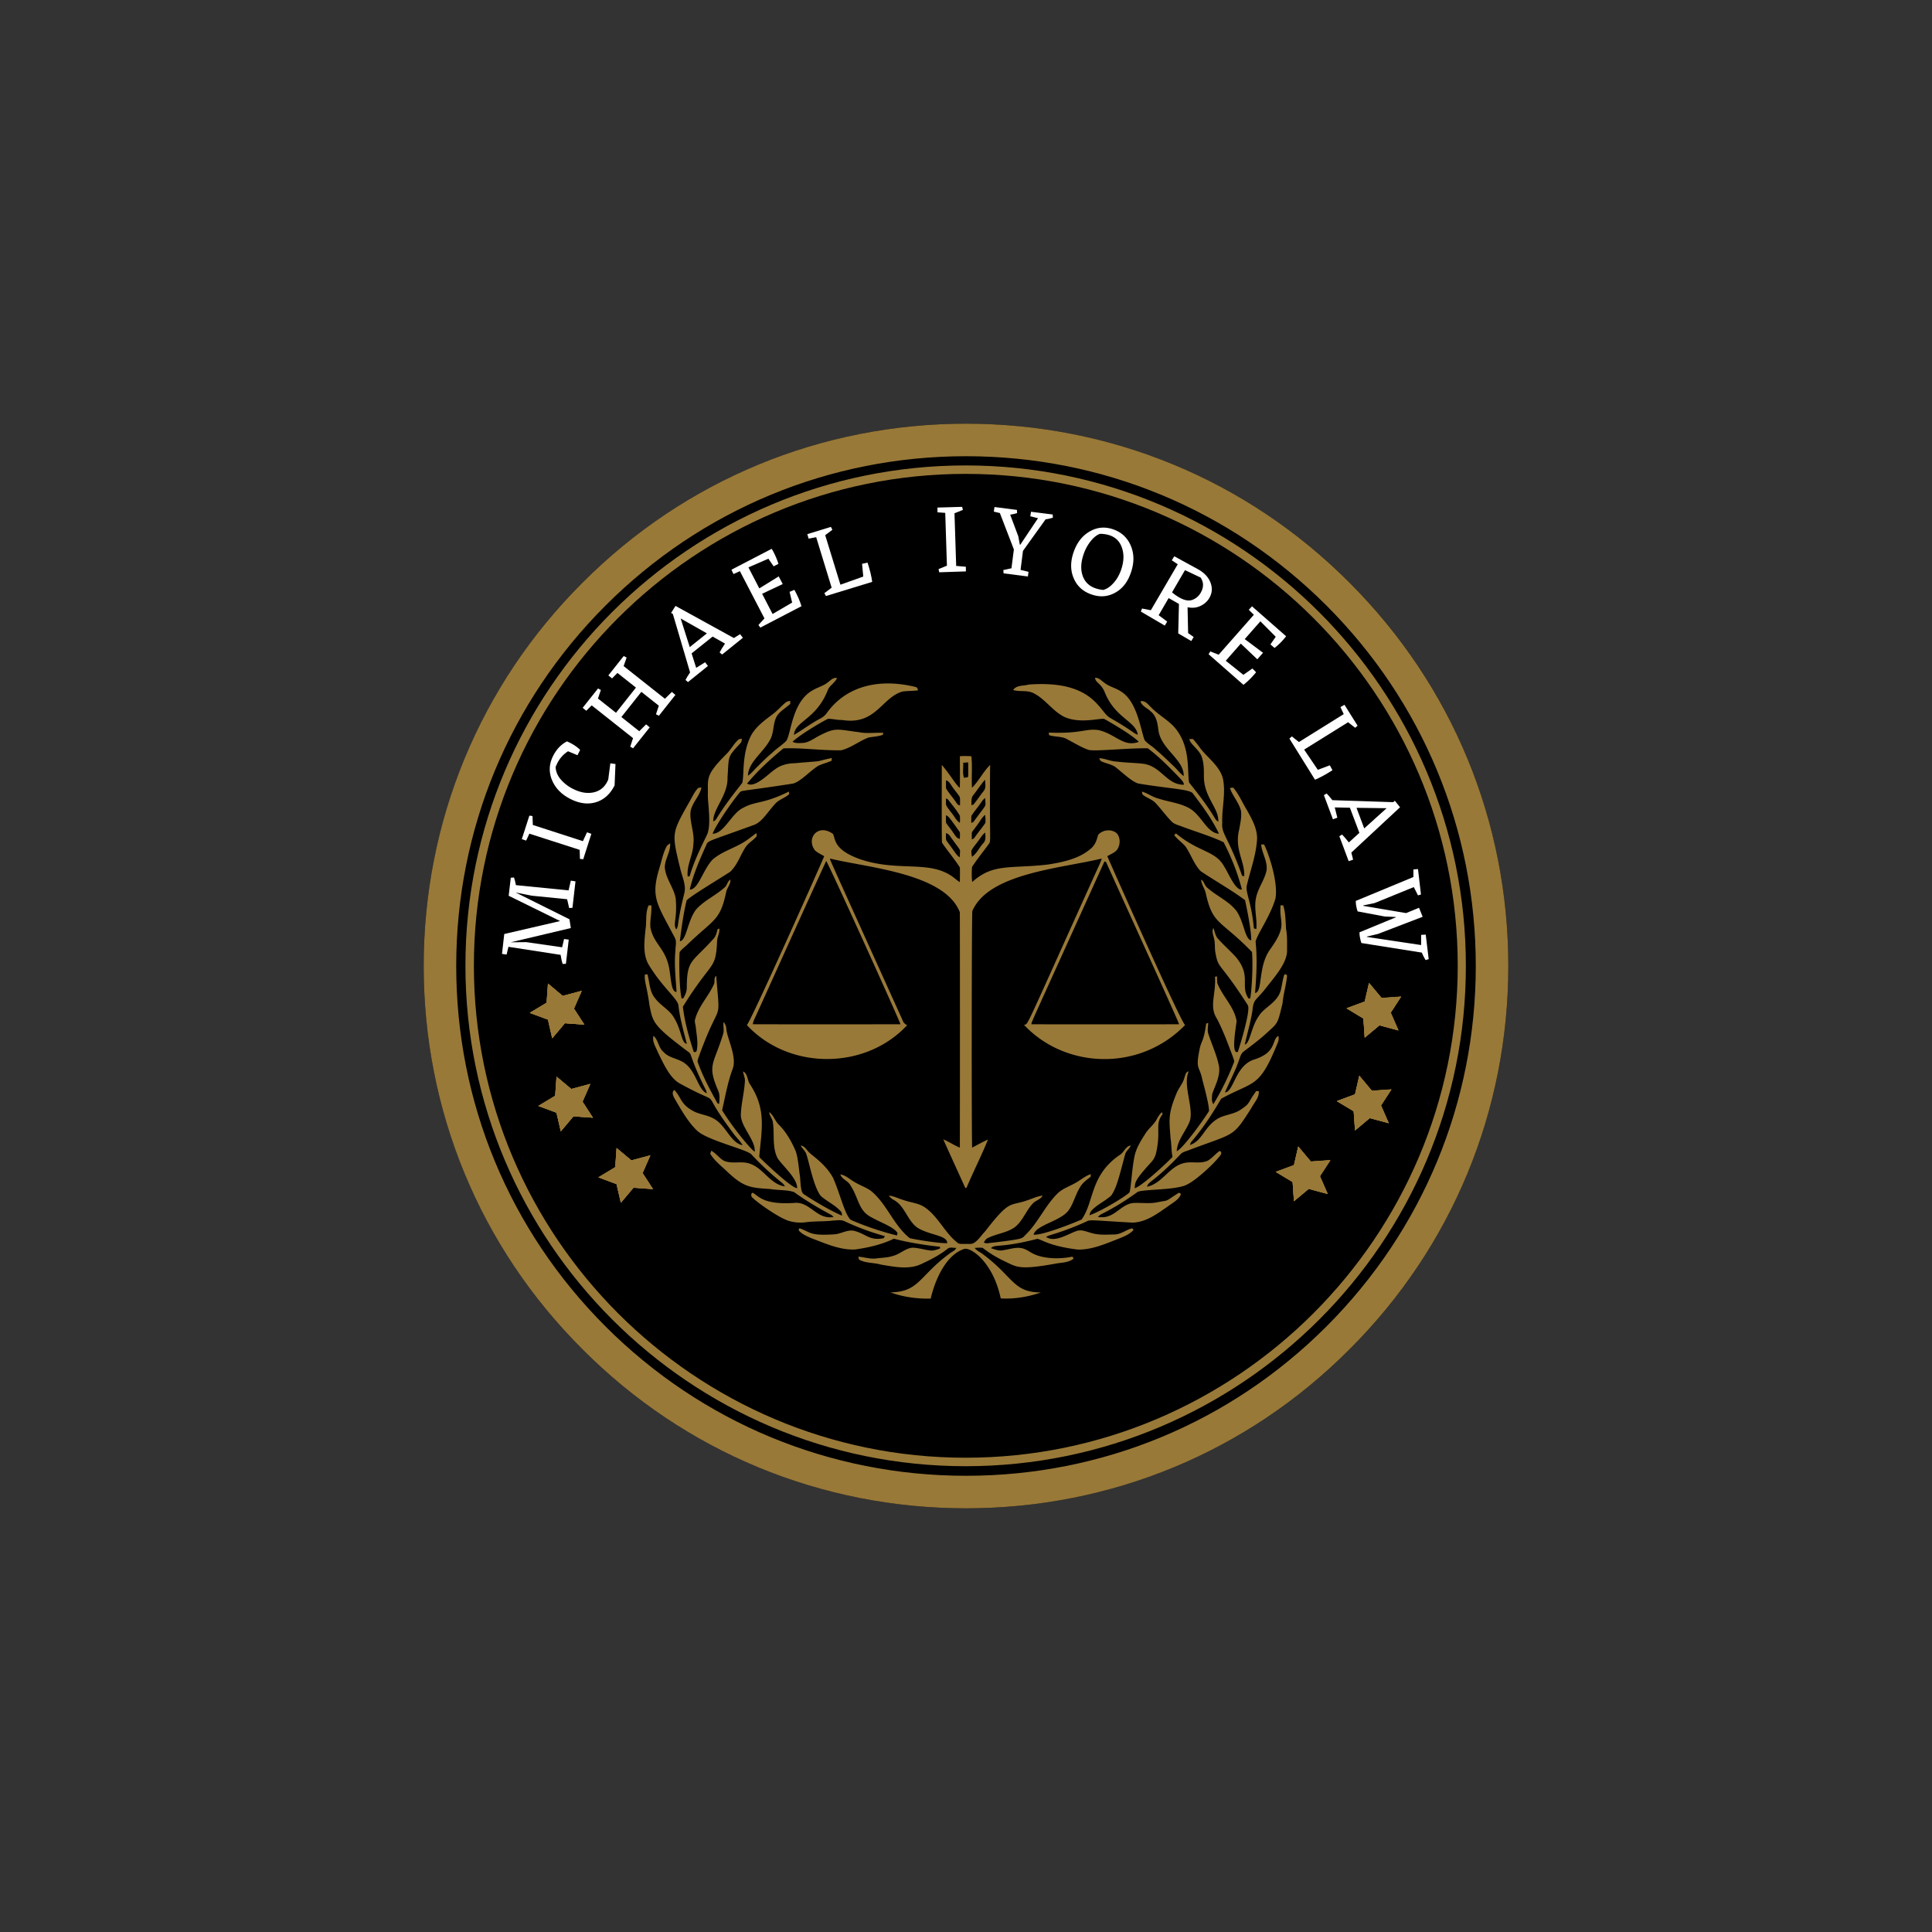 <?xml version="1.0" encoding="UTF-8"?>
<svg data-bbox="82.238 82.238 210.524 210.524" height="500" viewBox="0 0 375 375" width="500" xmlns="http://www.w3.org/2000/svg" data-type="color">
    <rect x="0" y="0" width="375" height="375" fill="#333333" stroke="none"/>
    <g>
        <defs>
            <clipPath id="2d6a2078-f2b0-425b-923b-ecb47636b8ea">
                <path d="M82.238 82.238h210.524v210.524H82.238Zm0 0"/>
            </clipPath>
            <clipPath id="141189f3-56af-4bd6-98c8-cbd2c7420252">
                <path d="M187.5 82.238c-58.133 0-105.262 47.13-105.262 105.262 0 58.133 47.13 105.262 105.262 105.262 58.133 0 105.262-47.13 105.262-105.262 0-58.133-47.13-105.262-105.262-105.262Zm0 0"/>
            </clipPath>
            <clipPath id="0181947e-9905-4e63-b537-44fabc122ce3">
                <path d="M82.238 82.238h210.524v210.524H82.238Zm0 0"/>
            </clipPath>
            <clipPath id="36d0551c-1499-4045-8fd1-f29f08ab2e2d">
                <path d="M187.5 292.762c-28.102 0-54.566-10.938-74.422-30.84-19.902-19.856-30.84-46.32-30.84-74.422 0-28.102 10.938-54.566 30.84-74.422 19.856-19.902 46.32-30.84 74.422-30.84 28.102 0 54.566 10.938 74.422 30.84 19.902 19.899 30.84 46.32 30.84 74.422 0 28.102-10.938 54.566-30.84 74.422-19.856 19.902-46.32 30.84-74.422 30.84Zm0-204.211c-26.422 0-51.285 10.304-69.965 28.984-18.68 18.68-28.984 43.543-28.984 69.965 0 26.422 10.304 51.285 28.984 69.965 18.68 18.68 43.543 28.984 69.965 28.984 26.422 0 51.285-10.304 69.965-28.984 18.68-18.68 28.984-43.543 28.984-69.965 0-26.422-10.304-51.285-28.984-69.965-18.68-18.68-43.543-28.984-69.965-28.984Zm0 0"/>
            </clipPath>
            <clipPath id="3aaa7a73-1f72-4b3f-a474-357397901bcd">
                <path d="M90.34 90.34h194.25v194.25H90.34Zm0 0"/>
            </clipPath>
            <clipPath id="d3841275-798d-4bf5-80ea-2a79bf8fe1e3">
                <path d="M116 222h11v12h-11Zm0 0"/>
            </clipPath>
            <clipPath id="2a388ab5-bf60-4d9f-a9ab-6f5f76881a49">
                <path d="m114.633 224.965 10.101-4.285 3.957 9.324-10.101 4.289Zm0 0"/>
            </clipPath>
            <clipPath id="aa945282-defc-4d2d-b1e1-0f7f4d885bca">
                <path d="m114.633 224.965 10.101-4.285 3.957 9.324-10.101 4.289Zm0 0"/>
            </clipPath>
            <clipPath id="05b880d6-e2e5-46ce-8bab-ae9a85ecea77">
                <path d="M104 208h12v12h-12Zm0 0"/>
            </clipPath>
            <clipPath id="3cc3b194-45b6-4eef-9d35-7de2eeac14ad">
                <path d="m102.977 211.11 10.101-4.29 3.957 9.328-10.101 4.286Zm0 0"/>
            </clipPath>
            <clipPath id="a2832fe0-ccfd-456e-a6f0-b3e7ff5c9180">
                <path d="m102.977 211.11 10.101-4.29 3.957 9.328-10.101 4.286Zm0 0"/>
            </clipPath>
            <clipPath id="edea2e0d-da72-42f9-8ec2-967aac63dc45">
                <path d="M102 190h12v12h-12Zm0 0"/>
            </clipPath>
            <clipPath id="643a03d7-3fb3-4f46-bf4f-17087067a0ec">
                <path d="m101.313 193.043 10.105-4.29 3.957 9.329-10.105 4.285Zm0 0"/>
            </clipPath>
            <clipPath id="229f41c3-9f3f-47bc-a365-338c5780cf3d">
                <path d="m101.313 193.043 10.105-4.29 3.957 9.329-10.105 4.285Zm0 0"/>
            </clipPath>
            <clipPath id="ef4f15ab-38d2-45be-9b88-9247517f9a56">
                <path d="M261 190h11v12h-11Zm0 0"/>
            </clipPath>
            <clipPath id="5f0fc667-6c66-4258-b147-fff6e33eec78">
                <path d="m269.93 203.563-10.098-4.297 3.965-9.32 10.101 4.296Zm0 0"/>
            </clipPath>
            <clipPath id="bbe40229-5960-490a-acfd-644ff4dc3d5c">
                <path d="m269.93 203.563-10.098-4.297 3.965-9.32 10.101 4.296Zm0 0"/>
            </clipPath>
            <clipPath id="1d3f0832-c1dc-47f3-9d9a-7d282b6ffd7e">
                <path d="M259 208h12v12h-12Zm0 0"/>
            </clipPath>
            <clipPath id="9e8434d1-ffbb-471b-88c5-98f036117eba">
                <path d="m268.047 221.57-10.102-4.297 3.97-9.32 10.097 4.297Zm0 0"/>
            </clipPath>
            <clipPath id="f48be3d8-6660-4777-a6c7-8d7f7633c226">
                <path d="m268.047 221.57-10.102-4.297 3.97-9.32 10.097 4.297Zm0 0"/>
            </clipPath>
            <clipPath id="cfb6a8a7-4b66-47e9-9f38-5431f4ea5487">
                <path d="M247 222h12v12h-12Zm0 0"/>
            </clipPath>
            <clipPath id="53b7807d-3e15-4313-8b03-14963529faf2">
                <path d="m256.195 235.309-10.097-4.297 3.964-9.32 10.098 4.296Zm0 0"/>
            </clipPath>
            <clipPath id="74ecc990-3f34-4ab5-90b4-44b226c61e97">
                <path d="m256.195 235.309-10.097-4.297 3.964-9.32 10.098 4.296Zm0 0"/>
            </clipPath>
            <clipPath id="e3f1f243-67e1-4dca-bca2-a37c49fb4bff">
                <path d="M125 131.418h124.992v120.75H125Zm0 0"/>
            </clipPath>
        </defs>
        <g clip-path="url(#2d6a2078-f2b0-425b-923b-ecb47636b8ea)">
            <g clip-path="url(#141189f3-56af-4bd6-98c8-cbd2c7420252)">
                <path d="M82.238 82.238h210.524v210.524H82.238Zm0 0" fill="#000000" data-color="1"/>
            </g>
        </g>
        <g clip-path="url(#0181947e-9905-4e63-b537-44fabc122ce3)">
            <g clip-path="url(#36d0551c-1499-4045-8fd1-f29f08ab2e2d)">
                <path d="M82.238 82.238h210.524v210.524H82.238Zm0 0" fill="#997938" data-color="2"/>
            </g>
        </g>
        <g clip-path="url(#3aaa7a73-1f72-4b3f-a474-357397901bcd)">
            <path d="M187.43 284.59c-53.508 0-97.09-43.586-97.09-97.16 0-53.575 43.582-97.09 97.09-97.09 53.511 0 97.093 43.582 97.093 97.09.067 53.574-43.52 97.16-97.093 97.16Zm0-192.61c-52.653 0-95.45 42.797-95.45 95.45 0 52.656 42.864 95.515 95.45 95.515 52.59 0 95.515-42.86 95.515-95.515 0-52.653-42.86-95.45-95.515-95.45Zm0 0" fill="#997938" data-color="2"/>
        </g>
        <g clip-path="url(#d3841275-798d-4bf5-80ea-2a79bf8fe1e3)">
            <g clip-path="url(#2a388ab5-bf60-4d9f-a9ab-6f5f76881a49)">
                <g clip-path="url(#aa945282-defc-4d2d-b1e1-0f7f4d885bca)">
                    <path d="m119.71 222.852 2.856 2.394 3.688-.984-1.512 3.449 2.024 3.101-3.79-.261-2.445 2.906-.828-3.61-3.527-1.312 3.273-1.965Zm0 0" fill="#997938" data-color="2"/>
                    <path d="m119.676 222.832 2.855 2.395 3.688-.985-1.508 3.446 2.02 3.105-3.79-.262-2.441 2.906-.832-3.609-3.527-1.312 3.273-1.965Zm0 0" fill="#997938" data-color="2"/>
                    <path d="m119.676 222.832 2.855 2.395 3.688-.985-1.508 3.446 2.02 3.105-3.79-.262-2.441 2.906-.832-3.609-3.527-1.312 3.273-1.965Zm0 0" fill="#997938" data-color="2"/>
                    <path d="m119.676 222.832 2.855 2.395 3.688-.985-1.508 3.446 2.02 3.105-3.79-.262-2.441 2.906-.832-3.609-3.527-1.312 3.273-1.965Zm0 0" fill="#997938" data-color="2"/>
                </g>
            </g>
        </g>
        <g clip-path="url(#05b880d6-e2e5-46ce-8bab-ae9a85ecea77)">
            <g clip-path="url(#3cc3b194-45b6-4eef-9d35-7de2eeac14ad)">
                <g clip-path="url(#a2832fe0-ccfd-456e-a6f0-b3e7ff5c9180)">
                    <path d="m108.059 208.996 2.851 2.395 3.688-.989-1.508 3.45 2.02 3.105-3.786-.266-2.445 2.91-.832-3.609-3.527-1.312 3.273-1.97Zm0 0" fill="#997938" data-color="2"/>
                    <path d="m108.02 208.977 2.855 2.394 3.691-.988-1.511 3.449 2.02 3.106-3.79-.262-2.441 2.906-.832-3.61-3.528-1.312 3.274-1.969Zm0 0" fill="#997938" data-color="2"/>
                    <path d="m108.02 208.977 2.855 2.394 3.691-.988-1.511 3.449 2.02 3.106-3.79-.262-2.441 2.906-.832-3.61-3.528-1.312 3.274-1.969Zm0 0" fill="#997938" data-color="2"/>
                    <path d="m108.02 208.977 2.855 2.394 3.691-.988-1.511 3.449 2.02 3.106-3.79-.262-2.441 2.906-.832-3.61-3.528-1.312 3.274-1.969Zm0 0" fill="#997938" data-color="2"/>
                </g>
            </g>
        </g>
        <g clip-path="url(#edea2e0d-da72-42f9-8ec2-967aac63dc45)">
            <g clip-path="url(#643a03d7-3fb3-4f46-bf4f-17087067a0ec)">
                <g clip-path="url(#229f41c3-9f3f-47bc-a365-338c5780cf3d)">
                    <path d="m106.395 190.93 2.851 2.394 3.692-.988-1.512 3.45 2.023 3.105-3.789-.266-2.445 2.91-.828-3.61-3.528-1.312 3.274-1.968Zm0 0" fill="#997938" data-color="2"/>
                    <path d="m106.36 190.91 2.85 2.395 3.692-.989-1.511 3.45 2.02 3.105-3.786-.266-2.445 2.91-.828-3.613-3.532-1.308 3.274-1.969Zm0 0" fill="#997938" data-color="2"/>
                    <path d="m106.36 190.91 2.85 2.395 3.692-.989-1.511 3.45 2.02 3.105-3.786-.266-2.445 2.91-.828-3.613-3.532-1.308 3.274-1.969Zm0 0" fill="#997938" data-color="2"/>
                    <path d="m106.36 190.91 2.85 2.395 3.692-.989-1.511 3.45 2.02 3.105-3.786-.266-2.445 2.91-.828-3.613-3.532-1.308 3.274-1.969Zm0 0" fill="#997938" data-color="2"/>
                </g>
            </g>
        </g>
        <g clip-path="url(#ef4f15ab-38d2-45be-9b88-9247517f9a56)">
            <g clip-path="url(#5f0fc667-6c66-4258-b147-fff6e33eec78)">
                <g clip-path="url(#bbe40229-5960-490a-acfd-644ff4dc3d5c)">
                    <path d="m264.883 201.371-.258-3.715-3.27-1.972 3.532-1.305.832-3.61 2.437 2.91 3.79-.261-2.02 3.105 1.504 3.45-3.688-.993Zm0 0" fill="#997938" data-color="2"/>
                    <path d="m264.895 201.41-.258-3.715-3.274-1.972 3.532-1.305.835-3.61 2.438 2.91 3.789-.261-2.023 3.106 1.507 3.449-3.687-.992Zm0 0" fill="#997938" data-color="2"/>
                    <path d="m264.895 201.41-.258-3.715-3.274-1.972 3.532-1.305.835-3.61 2.438 2.91 3.789-.261-2.023 3.106 1.507 3.449-3.687-.992Zm0 0" fill="#997938" data-color="2"/>
                    <path d="m264.895 201.41-.258-3.715-3.274-1.972 3.532-1.305.835-3.61 2.438 2.91 3.789-.261-2.023 3.106 1.507 3.449-3.687-.992Zm0 0" fill="#997938" data-color="2"/>
                </g>
            </g>
        </g>
        <g clip-path="url(#1d3f0832-c1dc-47f3-9d9a-7d282b6ffd7e)">
            <g clip-path="url(#9e8434d1-ffbb-471b-88c5-98f036117eba)">
                <g clip-path="url(#f48be3d8-6660-4777-a6c7-8d7f7633c226)">
                    <path d="m263 219.379-.258-3.715-3.273-1.969 3.531-1.308.832-3.61 2.441 2.91 3.79-.257-2.024 3.101 1.508 3.45-3.692-.993Zm0 0" fill="#997938" data-color="2"/>
                    <path d="m263.012 219.422-.258-3.719-3.274-1.969 3.532-1.308.832-3.61 2.441 2.91 3.79-.257-2.024 3.101 1.508 3.45-3.692-.989Zm0 0" fill="#997938" data-color="2"/>
                    <path d="m263.012 219.422-.258-3.719-3.274-1.969 3.532-1.308.832-3.61 2.441 2.91 3.79-.257-2.024 3.101 1.508 3.45-3.692-.989Zm0 0" fill="#997938" data-color="2"/>
                    <path d="m263.012 219.422-.258-3.719-3.274-1.969 3.532-1.308.832-3.61 2.441 2.91 3.79-.257-2.024 3.101 1.508 3.45-3.692-.989Zm0 0" fill="#997938" data-color="2"/>
                </g>
            </g>
        </g>
        <g clip-path="url(#cfb6a8a7-4b66-47e9-9f38-5431f4ea5487)">
            <g clip-path="url(#53b7807d-3e15-4313-8b03-14963529faf2)">
                <g clip-path="url(#74ecc990-3f34-4ab5-90b4-44b226c61e97)">
                    <path d="m251.148 233.117-.257-3.715-3.27-1.972 3.531-1.305.828-3.61 2.442 2.91 3.789-.26-2.024 3.105 1.508 3.449-3.691-.992Zm0 0" fill="#997938" data-color="2"/>
                    <path d="m251.16 233.156-.258-3.715-3.273-1.972 3.531-1.305.832-3.61 2.442 2.91 3.789-.26-2.024 3.105 1.508 3.449-3.691-.992Zm0 0" fill="#997938" data-color="2"/>
                    <path d="m251.16 233.156-.258-3.715-3.273-1.972 3.531-1.305.832-3.61 2.442 2.91 3.789-.26-2.024 3.105 1.508 3.449-3.691-.992Zm0 0" fill="#997938" data-color="2"/>
                    <path d="m251.16 233.156-.258-3.715-3.273-1.972 3.531-1.305.832-3.61 2.442 2.91 3.789-.26-2.024 3.105 1.508 3.449-3.691-.992Zm0 0" fill="#997938" data-color="2"/>
                </g>
            </g>
        </g>
        <g clip-path="url(#e3f1f243-67e1-4dca-bca2-a37c49fb4bff)">
            <path d="M160.637 132.473c.566-.38 1.062-1.051 1.832-.86-.39.864-1.281 1.34-1.723 2.164-2.254 5.922-6.426 6.102-6.64 8.868 1.714-1 3.3-2.223 5.066-3.153a3.5 3.5 0 0 0 1.39-1.21c3.993-5.434 10.547-6.552 17.083-4.954.359.04.468.363.55.664-1.011.145-2.043.094-3.054.242-4.051 1.2-5.141 6.575-11.696 5.516-.922.027-1.82-.242-2.734-.227-1.969.977-5.95 3.485-6.879 4.457.66.356 1.422.247 2.137.211 1.125-.136 2.02-.867 2.996-1.363 3.234-1.691 3.45-1.25 7.781-.71 1.555.316 3.145.046 4.715.128-.027.098-.09.293-.117.39-.883.313-1.824.356-2.742.509-1.832.683-3.399 2.011-5.317 2.48-3.742.082-7.469-.504-11.21-.367-2.536 2.078-4.977 4.297-7.071 6.836 1.535.984 4.242-2.02 5.488-2.809 1.07-.797 2.41-1.12 3.723-1.144 6.668-.59 3.094-.118 7.222-1.016-.003.129-.007.39-.011.52-.813.394-1.707.578-2.524.964-1.504.825-3.672 3.317-5.14 3.508-10.969 1.696-9.668 1.153-10.34 1.89-2.125 2.618-4.8 6.798-5.098 7.825 2.2-.035 3.645-3.86 5.774-4.957 2.668-1.496 3.863-.684 9.023-3.234l.063.504c-.805.742-1.942 1.011-2.684 1.832-1.73 1.906-2.555 3.503-4.11 4.125-9.617 3.5-8.89 2.984-9.367 4.058-1.238 2.754-2.453 5.55-3.144 8.5 1.668.059 2.57-3.898 4.45-5.828 1.952-1.695 4.562-2.285 6.648-3.773.628-.438 1.222-.926 1.855-1.36.016.262.137.567-.098.766-.609.703-1.476 1.148-2 1.937-1.043 1.575-1.601 3.508-3.02 4.817-2.644 1.71-7.812 4.793-8.44 5.554-.633 2.606-.989 5.27-1.317 7.93 1.29-.16 1.465-3.906 3.125-6.14 1.598-1.805 3.887-2.762 5.645-4.383.445-.414.472-1.14 1.043-1.446.066.907-.66 1.578-.825 2.43-1.187 5.621-2.386 5.203-7.445 10.098-.52.52-1.16.925-1.582 1.539-.145 1.715-.078 6.976.375 8.988h.32c.38-.652.711-1.379.692-2.148.027-5.438 1.062-4.832 5.02-9.25.597-.524.78-1.313.96-2.047.086-.031.25-.082.336-.11.106.88-.437 1.645-.434 2.512-.285 5.695-.968 3.504-6.64 12.656.34 2.934 1.156 5.809 2.058 8.621.063.36.645.157.63-.152.316-1.508-.044-3.035-.184-4.543-.051-.523-.309-1.062-.102-1.586.684-2.488 2.582-4.37 3.617-6.691.262-.504-.086-1.313.454-1.625.789 10.058.898 3.824-3.399 15.719-.09.324-.285.667-.191 1.015 1 2.793 2.41 5.414 3.843 8 .079.024.23.074.309.098.082-.871.172-1.797-.203-2.613-2.172-5.06-.836-4.965 1.012-11.051.195-.742-.094-1.504.082-2.246.28.418.504.882.511 1.394.118 1.73 2.168 5.524 1.192 7.817-.946 2.57-1.399 5.28-2.016 7.941 2.137 3.445 5.453 7.46 6.324 8.055.22-2.203-2.613-4.743-2.687-7.082.05-2.188.652-4.328.781-6.516.094-.695-.273-1.316-.348-1.988.91.422.805 1.652 1.293 2.414 3.176 4.754 2.368 8.566 1.903 13.523.004.274-.16.63.105.836.801.801 6.13 5.903 7.196 5.875.027-1.875-2.622-4.137-3.762-5.746-1.14-2.152-.602-4.66-.942-6.969-.046-.75-.68-1.297-.714-2.05.867.628 1.12 1.75 1.886 2.472 1.45 1.446 2.457 3.27 3.266 5.137.508 1.629.57 3.344.836 5.02.226 3.644.422 2.996 1.453 3.792 2.16 1.352 4.363 2.668 6.7 3.692-.063-.258-.016-.567-.204-.774-1.098-1.3-2.73-1.968-3.973-3.101-1.496-2.059-2.246-6.836-2.863-8.332-.281-.508-.719-.899-1-1.406.727.062 1.09.75 1.543 1.226.531.64 3.238 2.254 4.754 5.059 1.39 3.117 2.426 7.754 3.621 8.226a57.827 57.827 0 0 0 8.77 2.946c.027-.118.09-.36.12-.477-.757-1.207-3.124-1.941-5.292-3.172-2.383-1.34-2.227-3.68-3.953-6.23-.485-.79-1.567-1.043-1.864-1.977 1.07.152 1.84.984 2.758 1.477 1.028.636 2.2 1.011 3.188 1.718 3.105 2.543 4.379 6.676 7.523 9.176 1.274.324 6.371 1.117 7.29.953-.02-1.523-3.31-1.484-5.708-2.925-2.074-1.383-2.488-4.325-4.758-5.485-.347-.195-.652-.453-.859-.797.988.082 1.879.594 2.828.856 1.344.508 2.863.566 4.086 1.387 2.695 1.812 3.938 5.074 6.531 7.007.438.207.957.09 1.43.13.566-.048 1.227.124 1.71-.262.864-.56 1.384-1.481 2.099-2.196 4.914-6.363 4.699-4.75 8.289-6.054.937-.313 1.855-.762 2.851-.868-.375.743-1.285.903-1.84 1.47-1.39 1.405-1.984 3.456-3.586 4.683-1.55 1.086-3.515 1.23-5.175 2.07-.387.148-.586.516-.805.84.45.36 1.016.094 1.527.09 6.504-.79 5.754-.774 6.63-1.598 2.378-2.348 3.718-5.531 6.073-7.898 1.059-1.079 2.543-1.493 3.801-2.266.906-.524 1.715-1.238 2.727-1.559-.004.125-.016.38-.024.504-.765.606-1.613 1.188-2.082 2.074-.836 1.336-1.191 2.915-2.054 4.235-1.45 2.336-6.48 2.969-6.938 4.937 1.691.153 7.66-2.214 9.324-2.949 2.48-3.508 1.594-8.621 7.48-12.586.774-.5 1.06-1.652 2.06-1.777-.274.648-.938 1.062-1.11 1.762-1.313 4.957-1.688 6.441-2.668 7.933-1.207 1.11-2.781 1.762-3.89 2.988-.215.243-.274.567-.356.864 2.375-.832 7.309-3.844 7.789-4.48.281-.938.453-4.477.95-6.938.327-1.61 1.218-3.02 2.085-4.383.633-1.05 1.68-1.774 2.254-2.863.254-.5.566-.977.992-1.348.031.098.098.29.133.387-1.539 2-.309 2.965-1.207 7.246-.137.777-.48 1.52-1.027 2.094-3.258 3.566-3.106 3.894-3.184 5.043 1.32-.415 5.621-4.317 7.344-6.094-.266-1.18-.18-2.395-.383-3.582-.246-3.547-.562-4.63 1.16-8.762.39-1.012 1.192-1.816 1.473-2.879.219-.492.226-1.27.887-1.371-1.22 2.793 1.12 7.254.156 9.793-.785 1.91-2.348 3.55-2.485 5.688 1.047-.352 4.895-5.598 6.266-7.778.059-1.273-1.2-5.664-1.312-6.215-.57-2.672-1.329-1.757-.516-5.785.371-1.828.766-1.273 1.281-4.984.098-.035.293-.106.395-.14 0 .651-.184 1.308-.028 1.952.664 2.145 1.676 4.188 2.11 6.403.32 1.925-.684 3.691-1.305 5.441-.039.656-.191 1.418.223 1.98 1.554-2.523 2.851-5.207 3.941-7.964.242-.434-.058-.887-.176-1.305-.949-2.477-1.847-4.988-3.086-7.336-1.539-2.414-.148-4.61-.363-8.133.102-.012.3-.043.399-.058.011.437-.004.879.058 1.312 1 2.574 3.258 4.559 3.742 7.344-.148 1.398-1.12 6.582.243 5.996.34-1.035 2.578-8.227 1.914-9.09-5.473-8.555-5.688-6.89-6.25-10.074-.207-.895-.04-1.832-.262-2.727-.129-.707-.527-1.468-.152-2.164.273.723.367 1.559.925 2.137 1.121 1.238 2.383 2.344 3.5 3.582 2.922 3.594.813 5.383 2.27 7.77.086.214.234.273.45.168.288-1.372.577-6.418.347-8.989-6.242-6.43-7.598-5.152-8.996-11.484-.207-.89-.844-1.637-.871-2.578.597.386.652 1.187 1.214 1.61 1.809 1.608 4.18 2.57 5.68 4.534 1.492 2.293 1.602 5.496 2.828 5.653.004-2.434-1.18-7.61-1.199-7.797-2.758-2.043-5.766-3.715-8.61-5.621-1.343-1.38-1.898-3.313-3.003-4.864-.672-.757-1.535-1.328-2.14-2.144.108-.113.222-.223.335-.336 4.492 3.738 7.668 3.3 9.39 6.48.665.938 2.137 4.684 3.41 4.41-.816-3.183-2.042-6.265-3.554-9.18-2.633-1.226-5.441-2.042-8.16-3.07-.672-.269-1.441-.41-1.95-.964-1.109-1.133-2.027-2.434-3.113-3.586-.668-.7-1.64-.953-2.39-1.543-.227-.137-.172-.442-.227-.66 1.153.332 2.121 1.125 3.301 1.386 1.93.633 4.02.82 5.824 1.813 2.442 1.336 3.461 4.863 5.813 4.976-1.313-2.793-3.168-5.3-5.02-7.754-.492-.878-4.164-.921-10.492-1.96-1.191-.2-3.223-2.149-4.48-3.141-.813-.637-1.875-.734-2.782-1.172-.273-.098-.363-.398-.472-.633 1.187.063 2.28.645 3.472.668 1.684.223 3.395.219 5.082.418 3.54.485 4.48 4.078 7.883 4.074.004-.484-.36-.812-.648-1.152-2.02-2.078-4.032-4.195-6.364-5.926-3.89-.062-10.59.676-11.566.285-1.39-.5-2.648-1.293-3.953-1.968-1.09-.707-2.453-.461-3.645-.875-.011-.121-.039-.368-.05-.489 6.507.258 7.05-.859 9.71-.472 3.29.77 4.79 3.367 7.758 2.277-1.105-1.226-5.261-3.664-6.71-4.457-.942-.164-4.637.953-7.633-.348-2.329-1.097-3.739-3.457-6.02-4.62-1.242-.676-2.703-.243-4.016-.641.657-.996 2.024-.766 3.036-1.063 12.625-.937 13.691 5.348 15.75 6.446 1.523.882 3.043 1.785 4.48 2.804.285.211.594.38.93.5-.383-2.664-4.383-3.219-6.395-8.203-.699-1.8-1.832-1.867-1.898-2.851.746-.055 1.23.574 1.797.953.96.78 2.222 1 3.234 1.703 3.059 1.863 3.738 7.008 4.563 9.414.632.8 1.613 1.238 2.316 1.98 1.285 1.07 2.46 2.258 3.672 3.41.523.547.992 1.165 1.62 1.606.09-3.211-4.39-5.188-4.905-8.863-.16-1.325-.383-2.828-1.52-3.696-.637-.66-1.695-.996-1.965-1.945.907-.219 1.45.578 2.012 1.121 1.32 1.383 3.031 2.313 4.371 3.68 3.418 3.668 2.64 8.547 3.05 10.953 1.638 2.047 3.263 4.11 4.645 6.344.305.445.504 1.011 1.024 1.257.148-2.66-2.793-4.683-2.793-8.812.004-1.285.004-2.594-.434-3.816-.504-1.372-2.289-2.477-2.386-3.395.222-.012.445-.023.668-.031a14.308 14.308 0 0 1 1.496 1.867c1.48 1.883 3.656 3.352 4.336 5.762.625 2.863-.223 5.773-.114 8.664-.199 2.168 1.184 2.738 3.856 10.261.105.028.304.079.41.102.156-2.941-1.98-5.242-.961-9.152.191-1.172.496-2.356.328-3.551-.394-1.621-1.625-2.856-2.14-4.422.23-.004.574-.195.75.055 1.066 1.297 1.699 2.875 2.585 4.289.914 1.664 1.914 3.414 1.934 5.37-.121 3.142-1.266 6.095-1.98 9.122-.352 1.453.832 2.918 1.367 8.418.113.031.347.086.465.117.191-2.023-.497-4.05-.055-6.066.363-1.875 1.644-3.418 2.031-5.29.262-1.777-.894-3.331-1.039-5.066.133.004.41.004.543.008.492.695 2.852 6.95 2.234 10.496-1.027 3.473-3.468 6.766-3.859 8.352.352 3.316.172 6.656-.105 9.968 1.562-.148.476-5.16 2.988-8.542 3.406-4.782 1.633-4.938 1.972-8.489l.508.047c.485 1.48.438 3.066.555 4.606.254 1.32.184 2.668.191 4.007.098 2.407-2.254 5.075-4.027 7.32-2.086 2.696-2.46 2.11-2.695 4.485-.34 2.227-1 4.39-1.489 6.586 1.016-.195 1.239-3.457 2.7-5.488.968-1.707 3.59-2.582 4.27-4.989.269-1 .35-2.05.687-3.035.152-.293.62-.035.547.27-.176 1.758-.723 3.46-.864 5.226-1.011 4.07-.777 3.696-3.23 5.903-1.344 1.238-2.824 2.316-4.274 3.425-.601.41-.742 1.176-.992 1.817-.722 2.125-1.828 4.094-2.68 6.16 1.731-.105 1.977-5.316 5.762-6.418 4.395-1.434 3.227-3.836 4.606-4.555.105.446.05.907-.13 1.329-3.609 8.937-4.53 7.34-10.964 10.855-.258.332-2.492 4.527-5.879 8.465-.055.133-.16.394-.21.523 2.589-.793 2.85-4.031 6.062-5.433 1.238-.489 2.62-.637 3.75-1.39 2.035-1.38 1.199-1.06 3.058-3.638l.508.016c.094 1.246-.867 2.187-1.414 3.223-3.742 5.894-3.106 4.789-12.176 8.23-.55.219-1.18.332-1.601.785-5.043 5.352-6.313 5.266-6.5 6.309 2.949-.606 4.277-3.934 7.191-4.594 1.516-.379 3.172.227 4.629-.48.797-.489 1.398-1.227 2.14-1.782.38-.242.563.387.348.63-.691 1.128-4.637 4.968-6.734 5.89-2.176 1.031-8.668.805-9.457 1.383-2.113 1.535-4.332 2.933-6.664 4.113-.364.191-.758.363-.977.738.578.02 1.176.07 1.735-.097 1.867-.48 3.046-2.364 4.996-2.633 1.59-.11 3.207.187 4.777-.149 2.531-.488 1.254.008 4.215-1.867l.383.246c-.34 1.035-1.375 1.575-2.203 2.176-2.168 1.508-4.426 3.3-7.18 3.395-8.414-.47-8.235-.633-9.043-.172a53.884 53.884 0 0 1-5.942 2.289c-.613.203-1.246.355-1.82.648 1.707 1.211 4.34-.617 5.985-1.156 1.011-.313 1.992.215 2.96.445 1.375.395 2.82.274 4.235.246 1.3.043 2.316-.898 3.531-1.199.07.078.203.238.27.317-.77.875-1.895 1.308-2.953 1.73-2.52.977-5.083 2.121-7.84 2.086-5.286-.652-6.692-1.766-7.844-2.094-7.29 1.89-8.238.953-9.035 1.824.793.25 1.625.61 2.469.375 1.289-.183 2.628-.726 3.914-.261.699.23 1.27.722 1.941 1.011 1.434.696 4.172 1.18 7.488.516.059.094.18.277.239.371-.903.762-2.153.762-3.258.942-7.586 1.382-7.758.68-10.36-.516-1.422-.695-2.789-1.512-4.03-2.496-.52-.078-1.048-.024-1.563.004.425.601 1.164.851 1.722 1.312 5.895 4.453 5.75 7.301 11.133 7.336-2.492.863-5.16 1.301-7.797 1.156-1.457-6.875-5.547-9.808-6.996-9.632-3.559 1.074-5.723 5.886-6.598 9.668-2.644.058-5.324-.301-7.816-1.211 5.602-.086 5.54-3.164 11.484-7.536.438-.355 1.063-.539 1.293-1.097-.582.023-1.265-.235-1.738.219-1.445 1.117-3.062 1.996-4.719 2.75-2.511 1.37-5.476.714-8.144.28-1.403-.417-2.957-.245-4.266-.968a4.406 4.406 0 0 1-.133-.578c1.114.09 2.203.465 3.328.36 1.196-.165 2.422-.15 3.567-.56 1.3-.37 2.312-1.495 3.71-1.542 1.13.054 2.22.406 3.337.543.652.086 1.27-.188 1.879-.371.011-.086.03-.258.039-.344-3.016-.34-6.028-.805-8.977-1.57-2.344 1.14-4.914 1.718-7.48 2.086-2.996.148-5.774-1.168-8.516-2.18-.816-.375-1.695-.703-2.324-1.371-.242-.203-.152-.715.238-.477 1.98.703 1.742 1.414 6.653 1.082 1.34-.133 2.625-1.062 3.992-.594 2.144.622 2.746 1.868 5.465 1.356.058-.102.18-.305.242-.402a48.8 48.8 0 0 1-7.692-2.829c-.715-.41-1.554-.23-2.336-.199-1.785.219-3.59.094-5.37.336a7.87 7.87 0 0 1-3.356-.297c-2.192-.761-6.418-3.828-7.11-4.644-.117-.242-.144-.817.254-.77 1.235.762 2.149 2.336 8.075 1.953 3.03-.285 4.308 3.336 7.574 2.73a2.033 2.033 0 0 0-.664-.519c-2.43-1.297-4.801-2.718-7.035-4.328-1.477-.453-3.075-.316-4.594-.578-3.887-.242-5.16-.351-8.36-3.375-1.148-1.113-2.464-2.082-3.296-3.476l.203-.583c.953.489 1.547 1.458 2.488 1.961 1.633.688 3.473-.066 5.113.594 2.578.91 3.871 3.988 6.7 4.371a2.127 2.127 0 0 0-.586-.715 54.658 54.658 0 0 1-5.918-5.492c-.754-.926-8.532-2.719-10.543-4.605-1.774-1.703-2.98-3.88-4.22-5.977-.323-.594-.847-1.36-.218-1.937 1.43 1.504 1.152 2.675 3.602 4.054 1.3.735 2.867.79 4.148 1.563 2.285 1.266 3.246 4.746 5.531 5.105-.468-.765-1.117-1.394-1.668-2.097-7.675-10.203-.918-4.61-10.586-9.903-1.808-1.02-2.984-3.507-4.246-6.132-.41-.993-1.09-1.965-.82-3.09.977.8.957 2.297 1.938 3.113 1.113 1.258 2.949 1.262 4.226 2.277 2.172 1.633 2.527 5.13 4.195 5.758-.058-.285-.132-.57-.277-.824-3.02-6.031-2.59-6.77-3.273-7.184-6.891-5.172-6.907-5.71-7.578-9.07-.485-3.664-1.086-4.836-.872-5.992l.48-.012c.423 1.52.38 3.234 1.395 4.524 1.028 1.464 2.758 2.253 3.7 3.792 1.601 2.586 1.441 5.028 2.547 5.157-.63-2.442-1.333-4.88-1.625-7.395-.11-1.37-3.079-3.43-5.883-8.129-1.059-2.039-.72-4.414-.524-6.61.281-1.562-.074-3.253.621-4.73.133-.003.391-.007.524-.007.101 1.433-.293 2.847-.184 4.28.66 3.454 3.192 4.067 3.762 8.669.262 1.582.32 3.863 1.309 3.871-.149-2.664-.481-5.336-.215-8.008-.016-.867.32-1.824-.164-2.613-3.477-6.617-4.672-7.758-2.93-13.48.426-1.391.695-2.844 1.371-4.141.145-.293.45-.434.703-.61.113 1.621-1.035 3.059-1.039 4.676.168 2.164 1.719 3.875 2.11 5.973.355 4.082-.594 4.918.101 6.058.582-.714.02-.824 1.602-7.12.308-1.497-.364-2.93-.735-4.348-1.762-7.25-1.812-7.059 1.57-13.078.59-.977 1.024-2.063 1.817-2.903.207-.054.422-.09.64-.097-.347 1.789-1.984 3.066-2.132 4.925-.094 2.051.851 4.028.57 6.086-.074 2.14-1.34 4.09-1.098 6.27.09-.016.278-.043.371-.059.81-2.773 2.086-5.39 3.344-7.984.942-1.895.156-6.211.196-7.89.066-3.118-.586-3.669 3.656-7.895.855-.86 1.402-1.985 2.32-2.785.203-.07.41-.118.625-.145-.05.3-.016.664-.281.883-2.645 2.828-2.195 2.441-2.504 6.601.125 3.477-2.809 6.078-2.77 8.547.82-.183.075-.46 5.633-7.445.418-1.684-.137-5.73 1.774-9.328.941-1.633 2.492-2.766 3.96-3.883.997-.691 1.762-1.652 2.7-2.406.238-.223.574-.235.875-.309 0 .145.004.434.004.582-.782.738-1.754 1.266-2.426 2.121-1.05 1.461-.617 3.43-1.54 4.942-1.401 2.515-4.14 4.226-4.25 6.87.634-.363 1.067-.976 1.579-1.484 1.023-1.007 2.027-2.043 3.14-2.957.864-.855 1.926-1.48 2.766-2.355.961-1.66 1.121-7.715 5.254-9.867.887-.508 1.918-.758 2.727-1.41Zm0 0" fill="#997938" data-color="2"/>
        </g>
        <path d="M186.316 146.781a15.806 15.806 0 0 1 2.23.008c.216 2.027-.007 4.082.122 6.117 1.332-1.332 2.16-3.113 3.512-4.43-.133 14.622.199 14.672-.192 15.254-1.09 1.52-2.285 2.965-3.312 4.528-.078.972-.094 1.976.031 2.945 4.059-3.7 7.492-2.547 14.723-3.402 2.937-.465 6.058-1.11 8.367-3.137.766-.668 1.11-1.644 1.34-2.605.886-1.032 2.633-1.215 3.656-.29.727.903.676 2.27.008 3.196-.492.582-1.242.828-1.875 1.222.16.422 14.16 32 15.094 32.778-8.883 9.129-23.274 8.476-31.25-.028.945-.37-.38 2.024 14.32-30.449.277-.605.57-1.207.762-1.847-7.934 1.922-21.954 2.847-25.118 10.18-.144.335-.168 44.784-.039 45.937a67.097 67.097 0 0 1 3.075-1.586c-1.204 3.016-2.692 5.914-3.965 8.906-.133.172-.145.672-.457.469-1.414-3.133-2.856-6.254-4.254-9.395 1.105.45 2.094 1.157 3.21 1.602.028-6.961.032-42.871-.003-45.691-2.938-7.622-18.203-8.672-25.215-10.426.14.57-.711-1.375 14.144 31.472.133.422.461.692.848.88-8.113 8.734-22.937 8.784-31.11-.024.766-.68 14.56-31.61 15.012-32.778-.613-.363-1.296-.652-1.812-1.152-1.762-2.383.676-5.277 3.531-3.152.48 1.047.149 3.066 5.188 4.867 7.61 2.625 13.84-.031 18.441 3.754.317.25.629.504.973.719.023-.946.039-1.891.012-2.836-1.047-1.684-2.38-3.184-3.473-4.836-.082-.528-.035-15.012-.035-15.086 1.722 2.02 2.738 3.902 3.492 4.453.066-2.047.004-4.094.02-6.137m.632 1.27c.086.976-.195 2.02.188 2.949.914-.406.808.836.789-3.02-.324.024-.649.043-.977.07m1.969 6.282c-.477.531-.313 1.3-.375 1.95l.398-.11c.696-.836 1.29-1.762 1.97-2.61.538-.617.308-1.492.292-2.234-.832.945-1.504 2.02-2.285 3.004m-5.3-2.86c0 .52-.024 1.036.01 1.551.497.86 1.177 1.598 1.743 2.41.27.356.461.856.973.895-.024-.562.074-1.144-.086-1.691-.469-.715-1.043-1.352-1.516-2.067-.312-.422-.55-.992-1.125-1.097m6.61 4.586c-.532.777-1.176 1.48-1.668 2.289-.055.457-.036.922-.036 1.386.102-.047.305-.136.407-.18 2.945-4.042 2.273-2.636 2.324-4.632-.492.219-.719.726-1.027 1.137m-6.614-1.094c.008.453-.054.922.055 1.37.398.704.957 1.302 1.418 1.966.363.508.672 1.09 1.234 1.41.016-.457.043-.918-.011-1.375-.645-1.137-1.516-2.117-2.297-3.156-.098-.055-.301-.16-.399-.215m.016 3.273c-.024.489-.043.985.004 1.477.445.68.992 1.285 1.43 1.972.335.45.625 1.051 1.246 1.141-.012-.437.07-.883-.02-1.316-2.039-2.91-2.203-3.063-2.66-3.274m6.258 1.61c-.395.582-.856 1.117-1.242 1.703-.043.465-.02.933-.008 1.402.218-.117.457-.23.582-.46.652-.946 1.41-1.813 2.043-2.77.047-.52.011-1.043-.032-1.559-.593.434-.921 1.106-1.343 1.684m.011 3.355c-.441.617-.968 1.184-1.332 1.856-.074.414.043.836.082 1.254.942-.637 1.407-1.774 2.168-2.602.59-.55.454-1.379.418-2.102-.59.395-.906 1.051-1.336 1.594m-6.293-1.48c.008.437-.035.882.043 1.316.399.656.91 1.234 1.332 1.875.407.527.727 1.168 1.34 1.488-.097-2.047.653-.488-1.968-4.175a1.136 1.136 0 0 0-.747-.504M146.86 196.87c-.273.633-.64 1.238-.746 1.934 9.555.03 19.114.02 28.672.004-.476-1.368-13.965-31.184-14.426-31.696-4.539 9.903-8.996 19.84-13.5 29.758m67.504-29.648c-14.875 32.882-14.078 30.945-14.175 31.59 9.558.015 19.117.015 28.671 0-.218-.797-8.285-18.422-14.011-31.122-.098-.226-.18-.504-.485-.468Zm0 0" fill="#997938" data-color="2"/>
        <path d="m110.798 170.93.906.141-.593 5.141-.64.031-.392-1.703-6.874-.687-3.126-.625 10.454 5.203.265 1.703-11.672 2.766 3.032-.032 6.953 1 .375-1.609.906.125-.547 4.688-.64.03c-.133-.394-.266-.984-.391-1.765l-10.125-1.562-.36 1.5-.89-.125.437-3.86 10.844-2.515-9.984-4.907.406-3.5.625-.047c.125.344.25.84.375 1.485l10.219 1.015Zm0 0" fill="#ffffff" data-color="3"/>
        <path d="m113.938 161.548.844.297-1.578 4.938-.64-.078-.048-1.75-9.765-3.141-.625 1.344-.844-.281 1.469-4.563.609.078.063 1.734 9.718 3.141Zm0 0" fill="#ffffff" data-color="3"/>
        <path d="m119.465 148.29-.172 4.156c-.844 1.68-2.039 2.762-3.578 3.25-1.55.48-3.203.281-4.953-.594-1.758-.882-2.961-2.109-3.61-3.672-.656-1.562-.585-3.128.204-4.703.648-1.289 1.547-2.234 2.703-2.828l.562.266c.805.406 1.465.871 1.985 1.39l-.516 1.032-1.828-.766a5.773 5.773 0 0 0-2.094 2.328l-.328.703c.043.918.39 1.746 1.047 2.485a7.497 7.497 0 0 0 2.36 1.797c1.386.699 2.695.922 3.921.672 1.227-.25 2.133-.958 2.719-2.126l.172-.375.406-3.14Zm0 0" fill="#ffffff" data-color="3"/>
        <path d="m130.407 134.304.688.578-3.204 4.047-.562-.297.547-1.656-3.39-2.687-3.876 4.89 3.469 2.75 1.328-1.328.703.578-3.234 4.063-.547-.313.547-1.656-8.031-6.36-1.047 1.047-.703-.578 2.984-3.75.547.297-.563 1.656 3.5 2.766 3.875-4.89-3.593-2.844-1.047 1.062-.719-.578 2.984-3.766.563.297-.578 1.657 8.015 6.343Zm0 0" fill="#ffffff" data-color="3"/>
        <path d="m143.646 123.091.547.703-4.031 3.25-.484-.406c.207-.406.554-.977 1.046-1.719l-2.406-1.36-4.078 3.266.89 2.797 1.735-1.078.547.719-3.875 3.125-.484-.406c.156-.32.453-.813.89-1.47L130.6 119.17l-.343-.203.859-1.36 11.328 6.235Zm-6.437-.156-5.094-2.89 1.766 5.562Zm0 0" fill="#ffffff" data-color="3"/>
        <path d="M154.193 114.487c.613 1.118 1.07 2.172 1.375 3.172l-7.985 4.156-.375-.5 1.172-1.28-4.765-9.173-1.25.563-.391-.844 7.813-4.062.328.578c.414.793.742 1.574.984 2.344l-.938.484-1.015-1.484-3.875 1.687 2.11 4.078 3.765-2.328.781 1.484-4 1.891 2.031 3.922 3.797-2.219-.5-2.078Zm0 0" fill="#ffffff" data-color="3"/>
        <path d="M168.39 109.206c.468 1.437.769 2.683.906 3.734l-8.985 2.75-.297-.563 1.407-1.062-3-9.797-1.47.281-.25-.875 4.579-1.406.281.563-1.39 1.046 2.953 9.61 4.437-1.578-.234-2.47Zm0 0" fill="#ffffff" data-color="3"/>
        <path d="m187.47 110.003.015.906-5.188.172-.124-.625 1.625-.656-.329-10.25-1.5-.11-.015-.921 4.797-.14.14.593-1.625.656.328 10.219Zm0 0" fill="#ffffff" data-color="3"/>
        <path d="m198.089 110.615 1.547.375-.125.906-4.719-.61-.047-.64 1.578-.344.469-3.656-2.719-7.063-1.172-.28.125-.891 4.36.562.031.61c-.313.117-.762.218-1.344.312l1.578 4.203.297 1.625h.094l3.438-5.14-1.5-.376.14-.875 4.203.532.047.609a7.64 7.64 0 0 1-1.422.328l-4.39 6.125Zm0 0" fill="#ffffff" data-color="3"/>
        <path d="M216.02 102.727c1.656.563 2.812 1.633 3.468 3.203.664 1.563.676 3.29.032 5.172-.618 1.844-1.637 3.157-3.063 3.938-1.418.789-2.933.91-4.547.36-1.656-.555-2.82-1.59-3.484-3.11-.668-1.52-.688-3.203-.063-5.047.633-1.875 1.672-3.227 3.11-4.063 1.437-.843 2.953-.992 4.547-.453Zm-2.516.891c-.617.21-1.219.688-1.813 1.438a8.162 8.162 0 0 0-1.375 2.562c-.53 1.555-.59 2.934-.171 4.14.425 1.212 1.265 2.02 2.515 2.438a6.66 6.66 0 0 0 1.469.313c.695-.18 1.363-.625 2-1.344.645-.707 1.145-1.582 1.5-2.625.52-1.55.57-2.942.156-4.172-.406-1.238-1.21-2.063-2.406-2.469a5.905 5.905 0 0 0-1.875-.281Zm0 0" fill="#ffffff" data-color="3"/>
        <path d="m231.693 123.647-.469.781-2.531-1.484.14-5.719-2-1.14-1.937 3.328 1.656 1.234-.469.781-4.64-2.718.218-.594 1.72.328 5.218-8.922-1.156-.765.484-.782 4.719 2.579c1.176.687 1.953 1.546 2.328 2.578.383 1.03.3 2.015-.25 2.953-.387.656-.96 1.168-1.719 1.531-.75.355-1.586.438-2.5.25l.11 5.016Zm-4.203-8.672a9.27 9.27 0 0 0 1.343.954c1.02.593 1.88.765 2.578.515a3.031 3.031 0 0 0 1.625-1.36c.625-1.062.625-2.054 0-2.984l-3.03-1.437Zm0 0" fill="#ffffff" data-color="3"/>
        <path d="M243.808 130.486c-.812.988-1.632 1.8-2.453 2.438l-6.765-5.938.328-.547 1.625.64 6.828-7.75-.984-.968.625-.672 6.625 5.813-.422.515a12.53 12.53 0 0 1-1.828 1.75l-.797-.687 1.03-1.484-2.983-3-3.032 3.453 3.547 2.656-1.11 1.266-3.202-3.047-2.922 3.328 3.422 2.734 1.75-1.234Zm0 0" fill="#ffffff" data-color="3"/>
        <path d="M258.632 149.499c-1.281.82-2.414 1.437-3.39 1.844l-4.97-7.985.485-.422 1.36 1.094 8.702-5.422-.64-1.36.78-.452 2.548 4.062-.469.406-1.375-1.078-8.531 5.313 2.656 3.922 2.328-.875Zm0 0" fill="#ffffff" data-color="3"/>
        <path d="m262.638 166.859-.86.296-1.812-4.843.531-.328c.32.32.758.832 1.313 1.53l2.047-1.859-1.844-4.875-2.937-.062.5 2-.86.297-1.75-4.672.531-.328c.258.25.63.68 1.11 1.297l11.828.39.297-.28 1.015 1.265-9.453 8.797Zm2.156-6.063 4.344-3.922-5.844-.078Zm0 0" fill="#ffffff" data-color="3"/>
        <path d="M276.714 186.354a9.676 9.676 0 0 1-.734-1.453l-11.734-1.86a8.105 8.105 0 0 1-.344-1.5l-.031-.578 7.078-2.922v-.047l-2.219-.109-5.219-.984a7.616 7.616 0 0 1-.328-1.454l-.031-.578 11.188-4.64v-1.469l.89-.078.578 4.937-.578.172-.812-1.61-7.625 3.11-2.204.453v.078l8.329 1.407 2.515-1.032.703 1.75-8.672 3.329-2.171.515.015.063 10.531 1.578v-1.969l.891-.062.578 4.765Zm0 0" fill="#ffffff" data-color="3"/>
    </g>
</svg>
